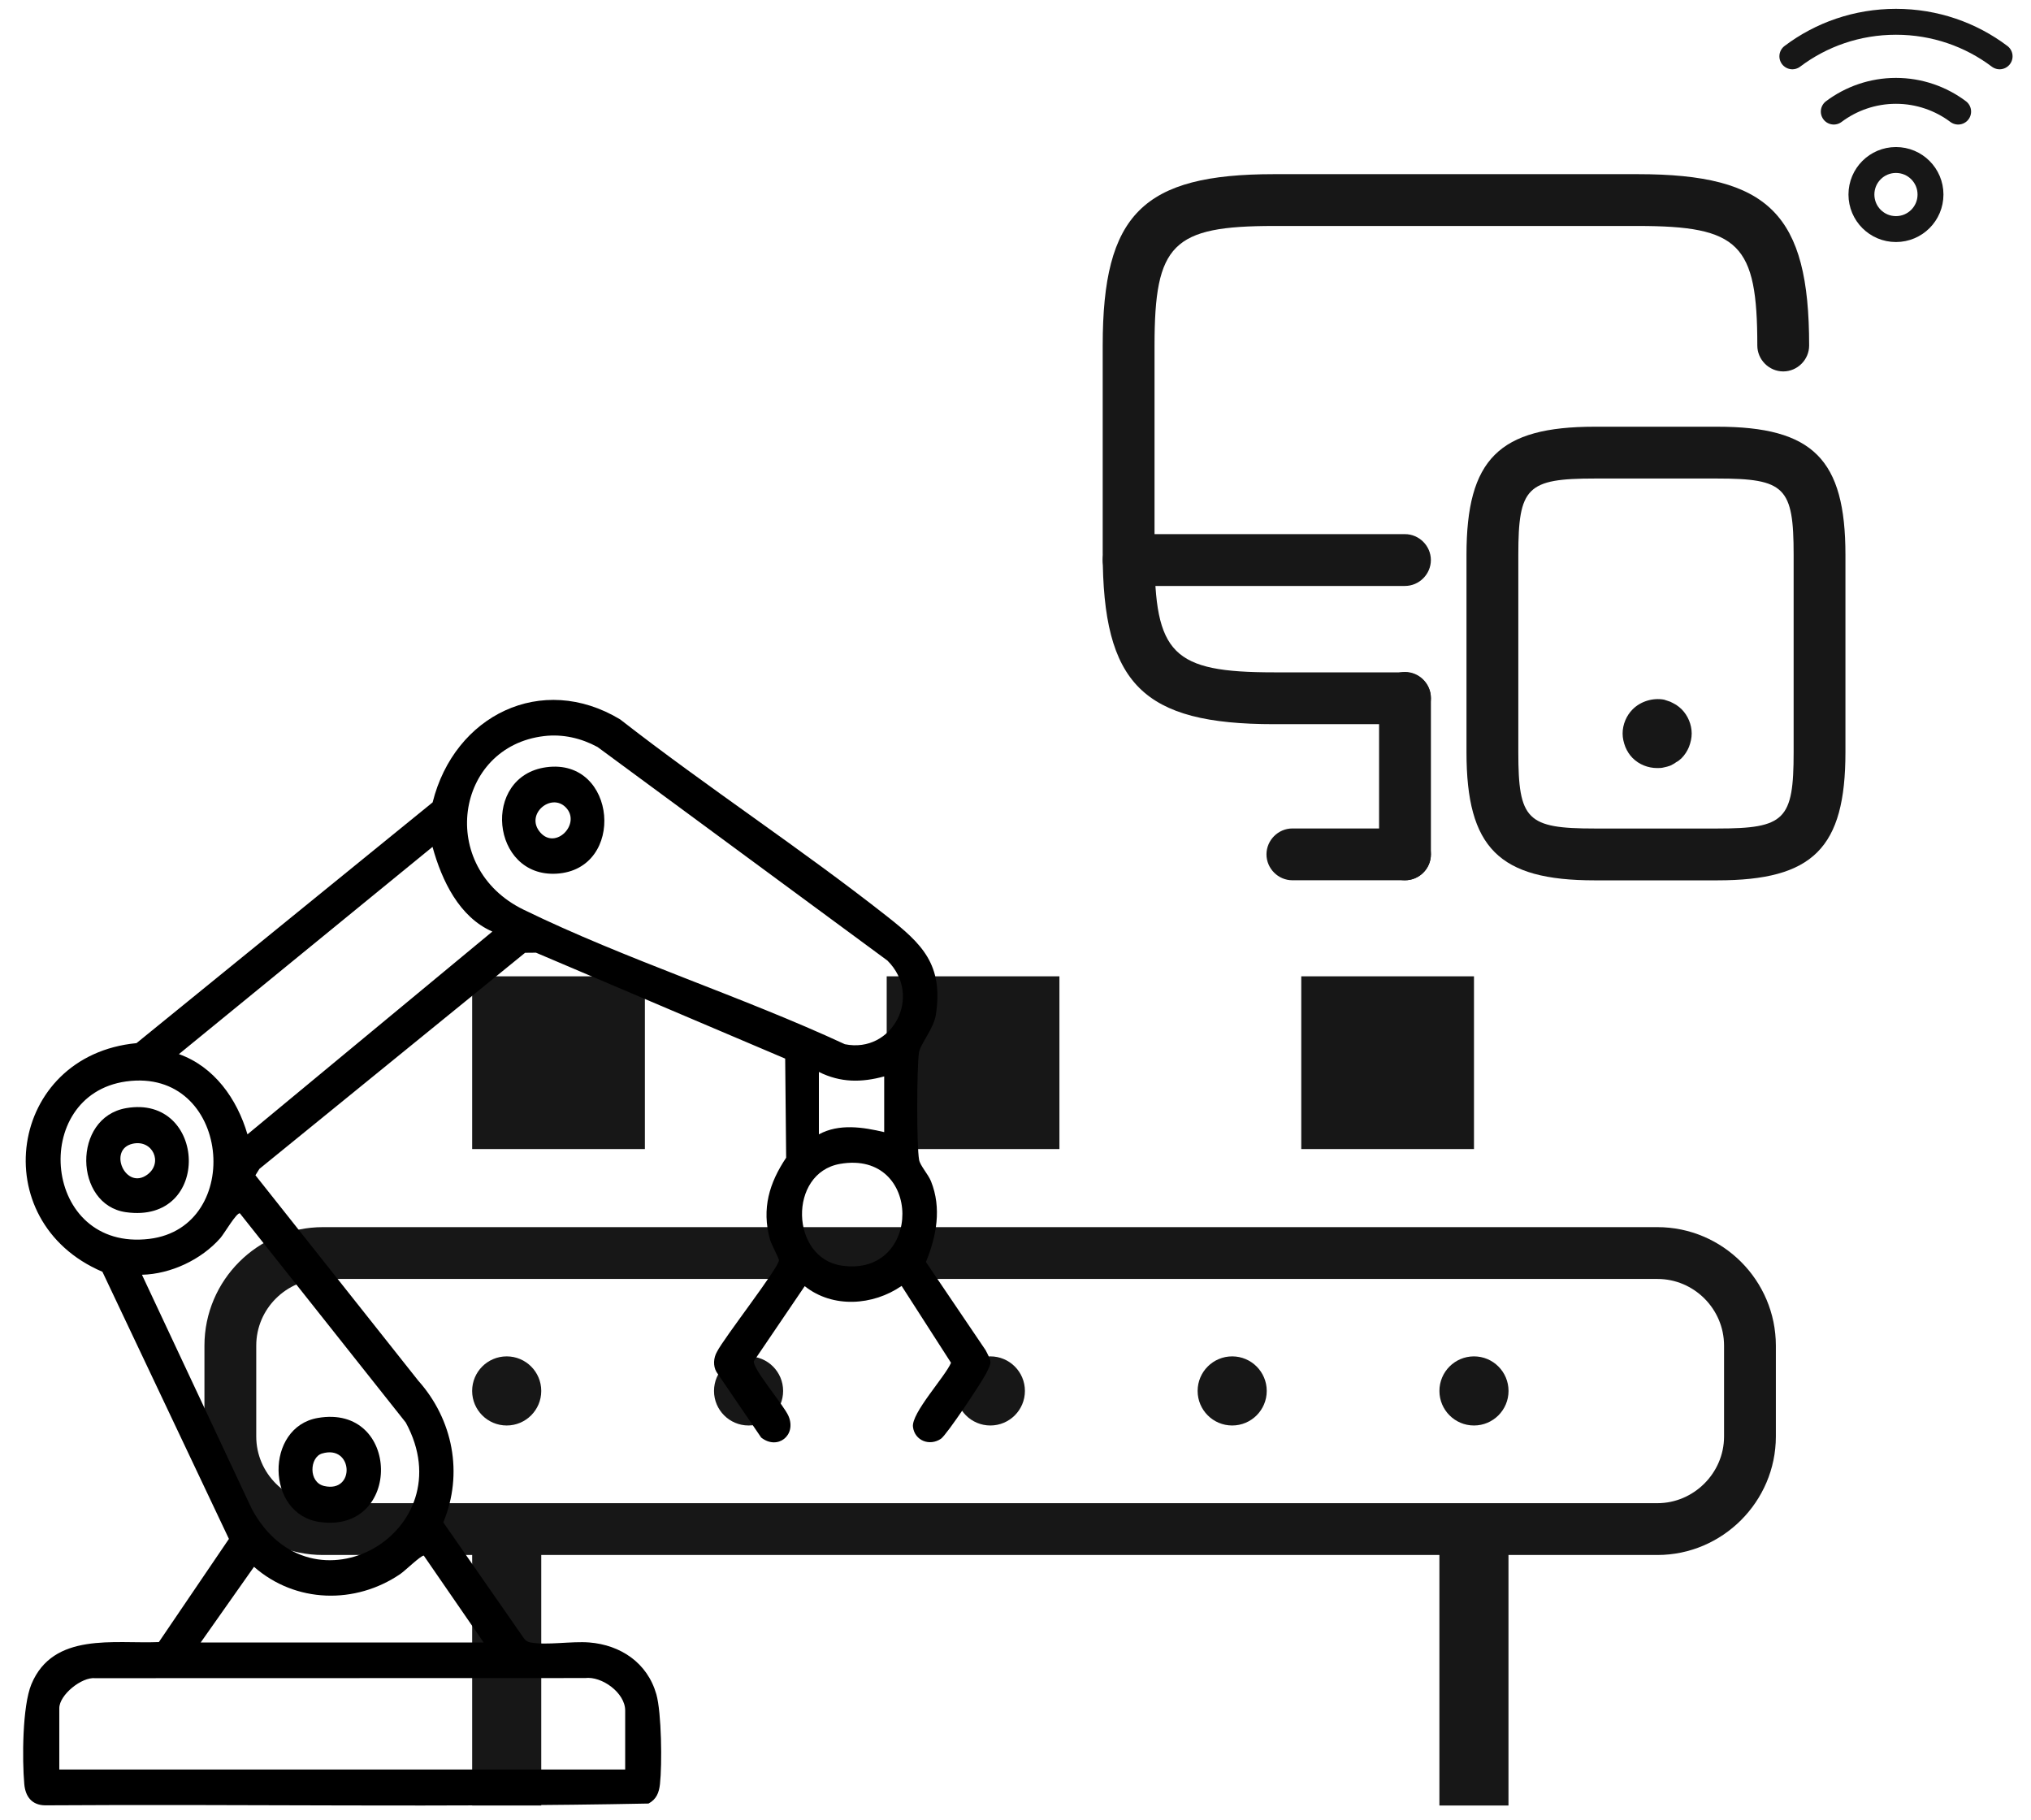 <svg xmlns="http://www.w3.org/2000/svg" width="77" height="69" viewBox="0 0 77 69" fill="none"><path d="M62.835 57.964H12.243C10.305 57.964 8.733 56.379 8.733 54.454V51.01C8.733 49.071 10.318 47.5 12.243 47.5H62.835C64.774 47.5 66.345 49.084 66.345 51.01V54.454C66.345 56.379 64.761 57.964 62.835 57.964Z" stroke="#171717" stroke-width="1.964" stroke-linecap="round" stroke-linejoin="round"></path><circle cx="19.21" cy="52.727" r="1.31" fill="#171717"></circle><circle cx="28.38" cy="52.727" r="1.31" fill="#171717"></circle><circle cx="37.547" cy="52.727" r="1.31" fill="#171717"></circle><circle cx="46.715" cy="52.727" r="1.31" fill="#171717"></circle><circle cx="55.882" cy="52.727" r="1.31" fill="#171717"></circle><rect x="17.901" y="57.966" width="2.619" height="10.477" fill="#171717"></rect><rect x="54.571" y="57.966" width="2.619" height="10.477" fill="#171717"></rect><rect x="17.901" y="37.01" width="6.548" height="6.548" fill="#171717"></rect><rect x="33.617" y="37.01" width="6.548" height="6.548" fill="#171717"></rect><rect x="49.334" y="37.01" width="6.548" height="6.548" fill="#171717"></rect><path d="M34.18 48.747C33.097 49.495 31.572 49.601 30.509 48.755L28.58 51.597C28.537 51.901 29.715 53.258 29.896 53.683C30.206 54.416 29.476 54.981 28.858 54.494L27.162 52.006C27.03 51.776 27.051 51.475 27.178 51.251C27.434 50.732 29.514 48.076 29.532 47.775C29.537 47.706 29.241 47.173 29.188 46.975C28.872 45.814 29.165 44.842 29.805 43.886L29.768 40.129L20.32 36.114L19.907 36.118L9.835 44.309L9.684 44.551L15.859 52.34C17.17 53.809 17.578 55.856 16.806 57.71L19.859 62.1C19.925 62.191 20.002 62.242 20.112 62.262C20.716 62.377 21.677 62.208 22.342 62.262C23.524 62.357 24.542 63.029 24.883 64.224C25.082 64.923 25.104 66.881 25.021 67.631C24.985 67.959 24.884 68.209 24.587 68.368C16.974 68.521 9.329 68.385 1.704 68.436C1.212 68.426 0.964 68.111 0.921 67.634C0.838 66.707 0.845 64.679 1.19 63.846C2.017 61.859 4.332 62.318 6.023 62.247L8.679 58.336L3.883 48.21C-0.608 46.292 0.319 40.007 5.175 39.543L16.402 30.416C17.226 27.111 20.539 25.477 23.512 27.271C26.816 29.847 30.34 32.147 33.631 34.738C34.95 35.776 35.772 36.561 35.482 38.462C35.4 39.002 34.879 39.587 34.838 39.914C34.758 40.52 34.745 43.412 34.846 43.971C34.884 44.182 35.188 44.512 35.296 44.778C35.706 45.8 35.505 46.859 35.104 47.839L37.37 51.187C37.598 51.636 37.613 51.622 37.385 52.069C37.21 52.411 35.896 54.389 35.674 54.54C35.249 54.829 34.681 54.618 34.613 54.093C34.545 53.568 35.826 52.196 36.056 51.661L34.183 48.747H34.18ZM20.63 27.903C17.25 28.3 16.555 32.877 19.849 34.483C23.737 36.38 28.089 37.756 32.031 39.584C33.834 39.948 34.996 37.754 33.643 36.412L22.654 28.317C22.031 27.98 21.337 27.82 20.63 27.903ZM18.668 35.314C17.415 34.77 16.75 33.384 16.398 32.103L6.783 39.959C8.119 40.433 8.988 41.654 9.382 43.001L18.666 35.314H18.668ZM33.522 40.804C32.656 41.041 31.867 41.043 31.046 40.635V43.001C31.811 42.583 32.72 42.727 33.522 42.916V40.804ZM4.783 40.995C1.103 41.506 1.602 47.453 5.661 46.963C9.294 46.523 8.737 40.447 4.783 40.995ZM31.849 44.12C29.874 44.461 29.955 47.697 31.919 47.978C34.983 48.416 34.993 43.575 31.849 44.12ZM5.382 48.323L9.545 57.197C11.812 61.411 17.643 58.077 15.383 53.924L9.096 45.996C8.977 45.944 8.501 46.765 8.355 46.931C7.631 47.755 6.468 48.298 5.382 48.323ZM7.61 62.264H18.337L16.066 58.969C15.947 58.969 15.354 59.546 15.178 59.666C13.471 60.83 11.202 60.775 9.63 59.394L7.608 62.264H7.61ZM23.702 67.079V64.84C23.702 64.171 22.816 63.53 22.18 63.611L3.61 63.616C3.098 63.562 2.248 64.247 2.248 64.755V67.079H23.704H23.702Z" fill="black"></path><path d="M20.71 29.084C23.396 28.717 23.743 32.965 21.098 33.119C18.611 33.263 18.239 29.423 20.71 29.084ZM21.45 30.606C20.892 30.034 19.892 30.875 20.482 31.555C21.072 32.236 22.045 31.215 21.45 30.606Z" fill="black"></path><path d="M12.045 53.752C15.196 53.203 15.267 58.143 12.115 57.695C10.07 57.404 10.039 54.1 12.045 53.752ZM12.207 55.1C11.738 55.243 11.685 56.19 12.29 56.331C13.482 56.608 13.392 54.742 12.207 55.1Z" fill="black"></path><path d="M4.782 42.007C7.843 41.473 8.06 46.42 4.771 45.951C2.807 45.672 2.728 42.366 4.782 42.007ZM5.03 43.356C4.073 43.569 4.759 45.142 5.59 44.524C6.192 44.076 5.786 43.187 5.03 43.356Z" fill="black"></path><path d="M73.19 7.374C73.19 6.651 72.604 6.065 71.88 6.065C71.157 6.065 70.571 6.651 70.571 7.374C70.571 8.098 71.157 8.684 71.88 8.684C72.604 8.684 73.19 8.098 73.19 7.374Z" stroke="#171717" stroke-width="0.982" stroke-linecap="round" stroke-linejoin="round"></path><path d="M75.81 2.135C74.716 1.31 73.354 0.826 71.881 0.826C70.407 0.826 69.045 1.31 67.952 2.135" stroke="#171717" stroke-width="0.982" stroke-linecap="round" stroke-linejoin="round"></path><path d="M74.238 4.23C73.583 3.739 72.764 3.444 71.88 3.444C70.996 3.444 70.178 3.739 69.523 4.23" stroke="#171717" stroke-width="0.982" stroke-linecap="round" stroke-linejoin="round"></path><path d="M53.266 27.452H48.302C43.325 27.452 41.806 25.932 41.806 20.956V13.098C41.806 8.121 43.325 6.602 48.302 6.602H62.093C67.07 6.602 68.589 8.121 68.589 13.098C68.589 13.635 68.144 14.08 67.607 14.08C67.07 14.08 66.624 13.635 66.624 13.098C66.624 9.247 65.943 8.566 62.093 8.566H48.302C44.452 8.566 43.771 9.247 43.771 13.098V20.956C43.771 24.806 44.452 25.487 48.302 25.487H53.266C53.803 25.487 54.248 25.932 54.248 26.469C54.248 27.006 53.803 27.452 53.266 27.452Z" fill="#171717"></path><path d="M53.266 33.369C52.73 33.369 52.284 32.924 52.284 32.387V26.454C52.284 25.917 52.73 25.472 53.266 25.472C53.803 25.472 54.249 25.917 54.249 26.454V32.387C54.249 32.937 53.803 33.369 53.266 33.369Z" fill="#171717"></path><path d="M53.266 22.212H42.788C42.251 22.212 41.806 21.767 41.806 21.23C41.806 20.693 42.251 20.248 42.788 20.248H53.266C53.803 20.248 54.248 20.693 54.248 21.23C54.248 21.767 53.803 22.212 53.266 22.212Z" fill="#171717"></path><path d="M53.267 33.369H48.997C48.46 33.369 48.015 32.924 48.015 32.387C48.015 31.85 48.46 31.405 48.997 31.405H53.267C53.804 31.405 54.249 31.85 54.249 32.387C54.249 32.924 53.804 33.369 53.267 33.369Z" fill="#171717"></path><path d="M65.106 33.372H60.457C56.829 33.372 55.598 32.141 55.598 28.513V21.035C55.598 17.407 56.829 16.176 60.457 16.176H65.106C68.734 16.176 69.965 17.407 69.965 21.035V28.513C69.965 32.154 68.734 33.372 65.106 33.372ZM60.457 18.14C57.89 18.14 57.563 18.468 57.563 21.035V28.513C57.563 31.08 57.89 31.407 60.457 31.407H65.106C67.673 31.407 68.001 31.08 68.001 28.513V21.035C68.001 18.468 67.673 18.14 65.106 18.14H60.457Z" fill="#171717"></path><path d="M62.827 29.115C62.486 29.115 62.146 28.985 61.897 28.736C61.779 28.618 61.687 28.474 61.622 28.317C61.556 28.146 61.517 27.976 61.517 27.806C61.517 27.465 61.661 27.125 61.897 26.889C62.198 26.588 62.657 26.444 63.089 26.522C63.167 26.549 63.246 26.575 63.324 26.601C63.403 26.64 63.482 26.679 63.547 26.719C63.626 26.771 63.691 26.823 63.757 26.889C63.992 27.125 64.136 27.465 64.136 27.806C64.136 27.976 64.097 28.146 64.032 28.317C63.966 28.474 63.874 28.618 63.757 28.736C63.691 28.801 63.626 28.854 63.547 28.893C63.482 28.945 63.403 28.985 63.324 29.024C63.246 29.05 63.167 29.076 63.089 29.089C62.997 29.115 62.918 29.115 62.827 29.115Z" fill="#171717"></path></svg>
